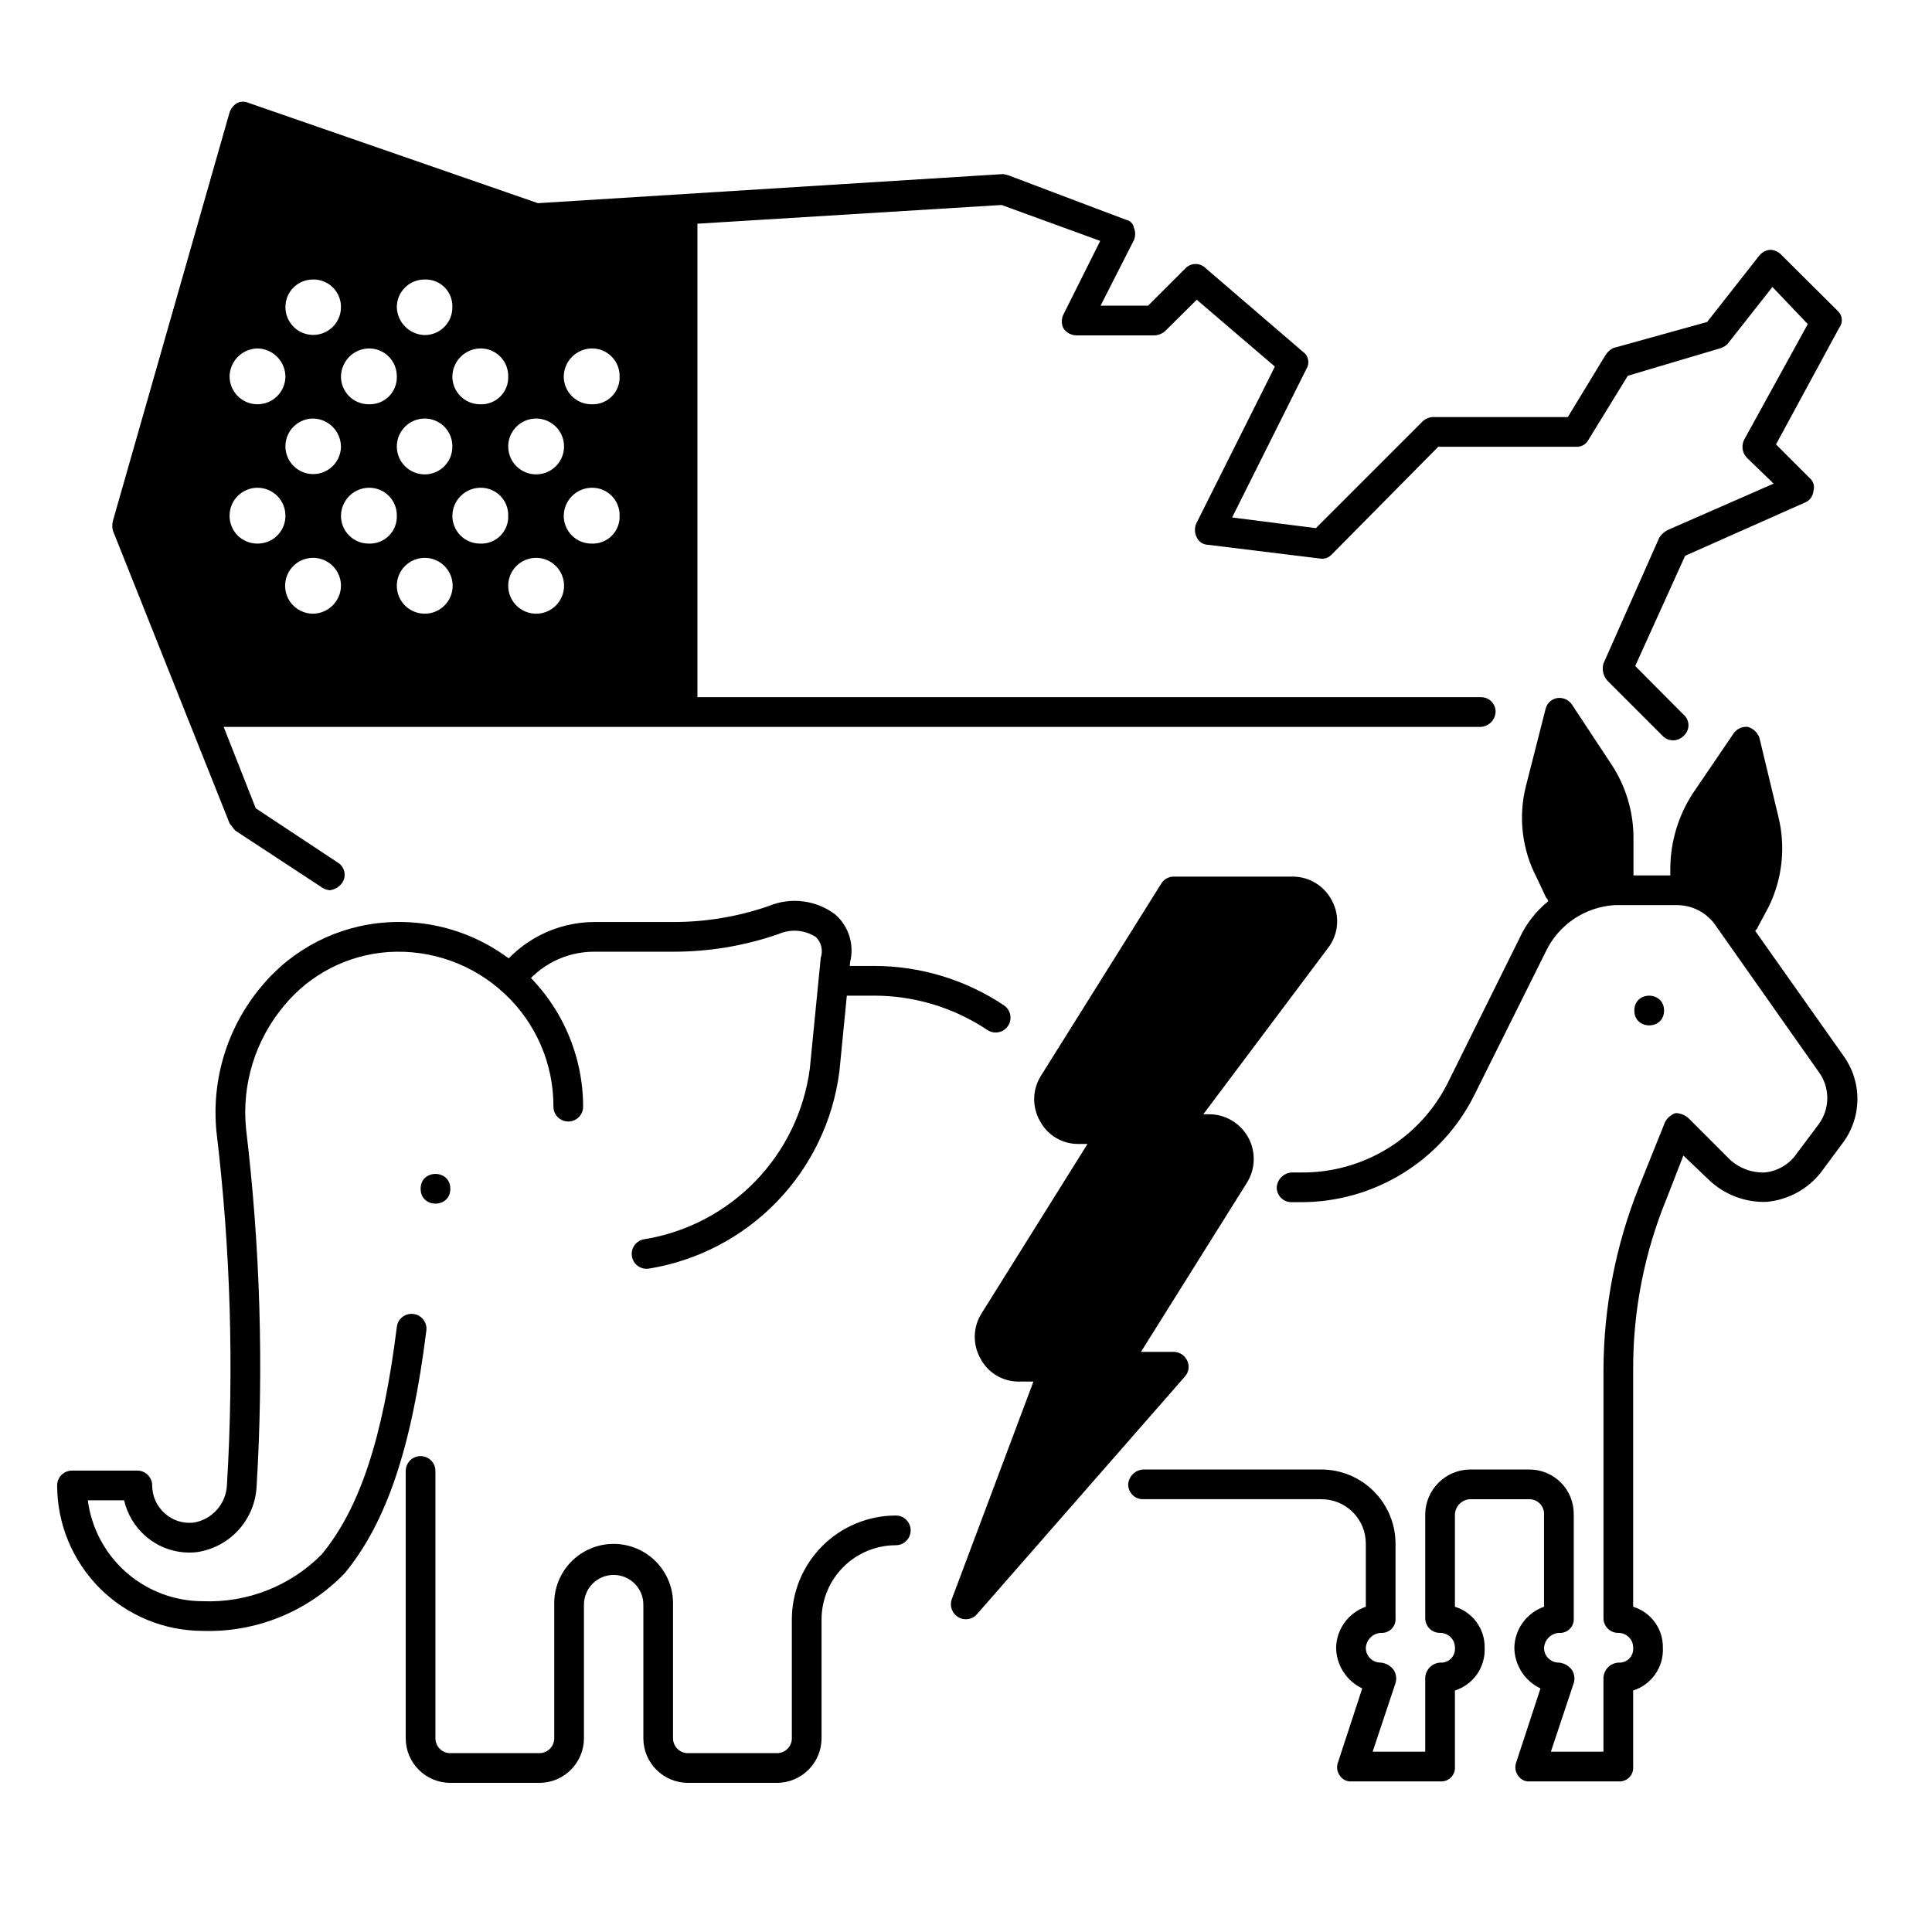 <?xml version="1.0" encoding="UTF-8"?>
<!-- Uploaded to: ICON Repo, www.svgrepo.com, Generator: ICON Repo Mixer Tools -->
<svg fill="#000000" width="800px" height="800px" version="1.1" viewBox="144 144 512 512" xmlns="http://www.w3.org/2000/svg">
 <g>
  <path d="m495.96 395.2-33.062 44.082h1.574v0.004c4.293 0.023 8.23 2.367 10.305 6.121 2.074 3.758 1.957 8.34-0.305 11.984l-28.102 44.871h8.66-0.004c1.566 0.004 2.984 0.93 3.621 2.359 0.641 1.391 0.395 3.031-0.629 4.172l-55.105 62.977c-0.742 0.875-1.844 1.367-2.992 1.34-0.695 0.012-1.379-0.18-1.965-0.551-1.637-0.957-2.363-2.938-1.734-4.727l21.648-57.703-3.699 0.004c-4.309 0.09-8.297-2.254-10.312-6.062-2.133-3.727-2.039-8.324 0.238-11.965l28.102-44.949h-2.281c-4.309 0.09-8.301-2.254-10.312-6.062-2.133-3.727-2.043-8.324 0.234-11.965l31.883-50.934c0.691-1.164 1.949-1.883 3.305-1.887h31.488c4.477-0.016 8.57 2.519 10.551 6.531 2.066 3.984 1.637 8.805-1.105 12.359z"/>
  <path d="m197.7 576.2c-10.223-0.008-20.02-4.074-27.25-11.301-7.227-7.227-11.293-17.023-11.305-27.242 0-2.176 1.762-3.938 3.938-3.938h17.312c1.043 0 2.043 0.414 2.781 1.152 0.742 0.738 1.156 1.738 1.152 2.785 0 2.82 1.203 5.504 3.309 7.383 2.102 1.906 4.934 2.805 7.754 2.457 4.922-0.859 8.574-5.043 8.754-10.035 1.875-31.16 0.949-62.422-2.766-93.414-1.418-13.984 2.894-27.949 11.953-38.695 8.25-9.949 20.23-16.062 33.129-16.91 13.512-0.918 26.797 3.852 36.641 13.156 9.832 9.266 15.414 22.168 15.438 35.68 0 2.172-1.762 3.934-3.938 3.934-2.172 0-3.934-1.762-3.934-3.934 0.047-11.352-4.648-22.207-12.953-29.941-8.289-7.769-19.418-11.766-30.754-11.039-10.758 0.723-20.746 5.836-27.613 14.145-7.684 9.105-11.34 20.941-10.133 32.797 3.762 31.453 4.691 63.176 2.781 94.797-0.238 4.25-1.934 8.289-4.797 11.438-2.867 3.144-6.731 5.211-10.938 5.848-5.047 0.598-10.105-1.008-13.879-4.41-2.75-2.461-4.668-5.719-5.488-9.316h-9.625c0.965 7.387 4.586 14.176 10.184 19.094 5.598 4.918 12.793 7.637 20.246 7.644 11.801 0.488 23.262-4.019 31.57-12.414 10.094-12.258 16.227-30.852 19.895-60.285 0.27-2.16 2.238-3.691 4.398-3.422 2.156 0.27 3.691 2.238 3.422 4.394-3.867 31.004-10.539 50.836-21.633 64.312v0.004c-9.824 10.191-23.508 15.742-37.652 15.277z"/>
  <path d="m315.37 480.24c-2.059 0.012-3.777-1.562-3.945-3.613-0.172-2.051 1.27-3.887 3.301-4.211 11.215-1.824 21.539-7.219 29.449-15.375 7.906-8.16 12.973-18.652 14.445-29.918l2.891-29.344c0.652-1.914 0.152-4.031-1.285-5.453-2.953-1.91-6.664-2.211-9.887-0.797-8.945 3.106-18.352 4.688-27.82 4.684h-20.996c-7.504-0.027-14.574 3.523-19.035 9.559-1.301 1.742-3.769 2.098-5.512 0.797-1.742-1.305-2.102-3.773-0.797-5.516 5.988-7.977 15.371-12.684 25.348-12.711h20.996-0.004c8.582 0.004 17.102-1.43 25.207-4.238 5.867-2.438 12.586-1.578 17.645 2.262 3.559 3.125 5.074 7.977 3.922 12.57l-2.852 29.098h-0.004c-1.668 12.961-7.477 25.035-16.562 34.434-9.082 9.395-20.953 15.609-33.852 17.719-0.215 0.035-0.434 0.051-0.652 0.055z"/>
  <path d="m407.86 417.63c-0.773 0-1.531-0.23-2.176-0.66-8.902-5.949-19.367-9.117-30.07-9.113h-7.984c-2.172 0-3.934-1.762-3.934-3.934 0-2.176 1.762-3.938 3.934-3.938h7.981c12.258-0.008 24.242 3.621 34.434 10.43 1.445 0.961 2.094 2.754 1.59 4.418-0.504 1.664-2.039 2.797-3.773 2.797z"/>
  <path d="m349.91 616.47h-23.617c-6.516-0.012-11.793-5.293-11.797-11.809v-35.418c0-4.348-3.527-7.871-7.875-7.871s-7.871 3.523-7.871 7.871v35.426c-0.012 6.516-5.289 11.797-11.809 11.809h-23.617c-6.516-0.008-11.801-5.289-11.805-11.809v-70.848c0-2.176 1.762-3.938 3.934-3.938 2.176 0 3.938 1.762 3.938 3.938v70.848c0 1.043 0.414 2.043 1.152 2.781s1.738 1.152 2.781 1.152h23.617c2.172 0 3.934-1.762 3.938-3.934v-35.426c-0.094-4.234 1.52-8.328 4.484-11.359 2.961-3.027 7.019-4.734 11.254-4.734 4.238 0 8.297 1.707 11.258 4.734 2.961 3.031 4.578 7.125 4.484 11.359v35.426c0 2.172 1.762 3.934 3.934 3.934h23.617c1.043 0 2.047-0.414 2.785-1.152s1.152-1.738 1.152-2.781v-31.488c0.008-7.305 2.914-14.309 8.078-19.473 5.164-5.168 12.168-8.07 19.473-8.078 2.176 0 3.938 1.762 3.938 3.934 0 2.176-1.762 3.938-3.938 3.938-5.219 0.004-10.219 2.082-13.91 5.769-3.688 3.691-5.762 8.691-5.769 13.91v31.488c-0.012 6.516-5.293 11.793-11.809 11.801z"/>
  <path d="m632.38 446.84-5.824 7.871v0.004c-3.523 4.465-8.734 7.285-14.406 7.793-5.664 0.191-11.172-1.91-15.27-5.828l-6.769-6.453-4.41 11.336c-5.914 14.355-8.934 29.738-8.895 45.262v62.977c4.754 1.461 7.965 5.894 7.871 10.863 0.25 5.129-2.981 9.781-7.871 11.336v20.152c0.09 1.07-0.293 2.125-1.055 2.883-0.758 0.762-1.812 1.145-2.883 1.055h-23.617 0.004c-1.168 0.055-2.277-0.516-2.914-1.496-0.754-0.988-0.961-2.289-0.551-3.465l6.453-19.68c-4.176-1.98-6.863-6.164-6.926-10.785 0.098-4.91 3.238-9.238 7.871-10.863v-24.559c0.012-1.047-0.398-2.055-1.141-2.797-0.738-0.742-1.746-1.152-2.793-1.141h-15.746c-2.109 0.145-3.793 1.824-3.938 3.938v24.562-0.004c4.754 1.461 7.965 5.894 7.875 10.863 0.246 5.129-2.984 9.781-7.875 11.336v20.152c0.094 1.07-0.293 2.125-1.051 2.883-0.758 0.762-1.812 1.145-2.883 1.055h-23.617c-1.168 0.055-2.277-0.516-2.914-1.496-0.754-0.988-0.961-2.289-0.551-3.465l6.453-19.68h0.004c-4.176-1.98-6.863-6.164-6.93-10.785 0.102-4.91 3.238-9.238 7.875-10.863v-16.688c0.016-3.137-1.223-6.152-3.441-8.371-2.215-2.215-5.231-3.453-8.367-3.438h-47.234c-1.047 0.012-2.055-0.398-2.793-1.141-0.742-0.738-1.152-1.746-1.141-2.793 0.145-2.113 1.824-3.793 3.934-3.938h47.234c5.219 0 10.223 2.074 13.914 5.766 3.691 3.691 5.762 8.695 5.766 13.914v19.68c0.09 1.07-0.293 2.125-1.055 2.883-0.758 0.758-1.812 1.145-2.883 1.055-2.109 0.141-3.793 1.824-3.934 3.934-0.012 1.047 0.398 2.059 1.141 2.797 0.738 0.742 1.746 1.152 2.793 1.141 1.387 0.121 2.652 0.84 3.465 1.969 0.656 1.031 0.828 2.293 0.473 3.461l-6.062 18.184h13.934v-19.68 0.004c0.145-2.113 1.824-3.793 3.938-3.938 1.07 0.09 2.125-0.293 2.883-1.055 0.758-0.758 1.145-1.812 1.051-2.883 0.012-1.047-0.398-2.055-1.137-2.793-0.742-0.742-1.75-1.152-2.797-1.141-1.047 0.012-2.055-0.398-2.797-1.141-0.742-0.742-1.152-1.75-1.141-2.797v-27.551c0.102-6.481 5.332-11.707 11.809-11.809h15.746c3.137-0.02 6.148 1.219 8.367 3.438s3.457 5.234 3.438 8.371v27.551c0.094 1.07-0.293 2.125-1.051 2.883-0.758 0.758-1.816 1.145-2.883 1.055-2.113 0.141-3.793 1.824-3.938 3.934-0.012 1.047 0.398 2.059 1.141 2.797 0.742 0.742 1.75 1.152 2.797 1.141 1.387 0.121 2.652 0.84 3.461 1.969 0.656 1.031 0.828 2.293 0.473 3.461l-6.062 18.184h13.934v-19.68l0.004 0.004c0.141-2.113 1.824-3.793 3.934-3.938 1.07 0.09 2.125-0.293 2.883-1.055 0.762-0.758 1.145-1.812 1.055-2.883 0.012-1.047-0.398-2.055-1.141-2.793-0.742-0.742-1.75-1.152-2.797-1.141-1.047 0.012-2.055-0.398-2.797-1.141-0.738-0.742-1.148-1.75-1.137-2.797v-65.969c0.078-16.504 3.258-32.844 9.367-48.176l6.926-17.238c0.59-1.156 1.605-2.031 2.836-2.441 1.328 0.031 2.594 0.566 3.543 1.496l10.785 10.785h-0.004c2.496 2.32 5.805 3.566 9.211 3.465 3.43-0.309 6.547-2.125 8.504-4.961l5.902-7.871c2.992-4.106 2.992-9.672 0-13.777l-27.711-39.359c-2.312-3.019-5.879-4.816-9.68-4.883h-16.691c-3.863 0.23-7.594 1.488-10.809 3.648-3.211 2.16-5.785 5.141-7.453 8.633l-19.129 38.414v0.004c-4.297 8.434-10.84 15.52-18.914 20.465-8.07 4.945-17.355 7.562-26.82 7.559h-2.519c-1.051 0.012-2.059-0.398-2.797-1.141-0.742-0.742-1.152-1.75-1.141-2.797 0.145-2.109 1.824-3.793 3.938-3.934h2.519c8.027 0.082 15.918-2.086 22.781-6.262 6.859-4.172 12.41-10.188 16.027-17.355l19.051-38.414v-0.004c1.75-3.824 4.363-7.191 7.633-9.84-0.055-0.371-0.25-0.711-0.551-0.941l-2.519-5.352v-0.004c-3.894-7.457-4.902-16.09-2.832-24.246l5.195-20.387c0.336-1.508 1.547-2.66 3.07-2.914 1.535-0.234 3.07 0.441 3.934 1.734l10.391 15.742h0.004c3.867 5.832 5.922 12.68 5.902 19.68v9.84h9.762v-1.969c0.062-6.984 2.109-13.812 5.902-19.68l10.707-15.742c0.812-1.371 2.352-2.141 3.938-1.969 1.438 0.406 2.586 1.496 3.07 2.914l4.961 20.625h-0.004c2.059 8.098 1.164 16.664-2.519 24.164l-2.914 5.434c0 0.473-0.473 0.473-0.629 0.945l23.301 32.984 0.004-0.004c2.461 3.363 3.781 7.422 3.766 11.586-0.012 4.164-1.359 8.219-3.848 11.559z"/>
  <path d="m263.34 459.04c0 5.246-7.871 5.246-7.871 0 0-5.25 7.871-5.25 7.871 0"/>
  <path d="m584.99 411.8c0 5.25-7.875 5.25-7.875 0 0-5.246 7.875-5.246 7.875 0"/>
  <path d="m630.96 226.34-14.801-14.719c-0.746-0.84-1.793-1.348-2.914-1.418-1.164 0.051-2.25 0.594-2.988 1.496l-13.855 17.633-24.953 6.926v0.004c-0.848 0.461-1.555 1.141-2.047 1.965l-9.918 16.297h-35.82c-1.121 0.07-2.168 0.578-2.914 1.418l-28.023 28.023-22.199-2.832 19.68-39.359v-0.004c0.961-1.527 0.543-3.543-0.945-4.566l-25.738-22.117c-0.707-0.719-1.672-1.125-2.68-1.125-1.004 0-1.969 0.406-2.676 1.125l-9.918 9.918h-12.594l8.816-17.32c0.473-1.078 0.473-2.305 0-3.383-0.184-1.047-1-1.867-2.047-2.047l-31.016-11.73c-0.512-0.176-1.039-0.309-1.574-0.395l-123.28 7.715-76.754-26.605c-0.961-0.41-2.051-0.379-2.988 0.078-0.918 0.562-1.617 1.422-1.969 2.441l-30.938 108.32c-0.199 0.828-0.199 1.691 0 2.519l30.938 77.617c0.473 0.551 1.023 1.418 1.496 1.891l22.672 14.879c0.684 0.527 1.5 0.852 2.359 0.945 1.328-0.168 2.527-0.879 3.309-1.969 0.594-0.875 0.793-1.961 0.555-2.992-0.238-1.031-0.898-1.914-1.816-2.441l-21.648-14.324-8.5-21.57h333.14c2.121-0.117 3.816-1.812 3.934-3.938 0.027-1.051-0.383-2.066-1.125-2.809-0.742-0.742-1.758-1.152-2.809-1.125h-207.59v-125.48l80.609-4.961 26.137 9.523-9.762 19.523c-0.551 1.145-0.551 2.481 0 3.621 0.754 1.145 2.016 1.848 3.383 1.891h20.625c1.031-0.016 2.031-0.375 2.836-1.023l8.5-8.422 20.703 17.711-20.781 41.484c-0.566 1.203-0.539 2.602 0.078 3.781 0.535 1.176 1.699 1.941 2.992 1.969l29.52 3.621c1.219 0.25 2.481-0.172 3.305-1.105l28.184-28.496h36.449-0.004c1.406 0.105 2.738-0.637 3.387-1.887l10.391-16.926 24.09-7.164c0.844-0.199 1.629-0.605 2.281-1.18l11.965-15.191 9.367 9.84-16.766 30.465v-0.004c-0.891 1.578-0.668 3.543 0.551 4.883l7.164 6.926-28.023 12.281c-0.934 0.465-1.719 1.172-2.285 2.047l-14.801 33.379 0.004-0.004c-0.441 1.574-0.055 3.262 1.023 4.488l14.719 14.719v0.004c1.504 1.496 3.93 1.496 5.434 0 0.859-0.707 1.359-1.762 1.359-2.875 0-1.113-0.5-2.168-1.359-2.871l-12.754-12.832 13.227-29.207 31.883-14.168h-0.004c1.203-0.535 2.016-1.684 2.125-2.992 0.398-1.254-0.008-2.625-1.023-3.465l-8.895-8.895 16.766-30.938h0.004c1.059-1.383 0.852-3.356-0.473-4.488zm-344.88 28.578c4.086 0 7.398 3.312 7.398 7.398 0 4.086-3.312 7.398-7.398 7.398-4.086 0-7.398-3.312-7.398-7.398 0-4.086 3.312-7.398 7.398-7.398zm-14.801-18.578c1.973-0.031 3.871 0.738 5.266 2.133 1.395 1.395 2.164 3.293 2.137 5.266 0.082 1.988-0.672 3.918-2.078 5.324s-3.336 2.16-5.324 2.074c-1.965 0.02-3.856-0.758-5.25-2.148-1.391-1.391-2.164-3.281-2.148-5.25 0.078-4.055 3.348-7.32 7.398-7.398zm-14.719-18.266c1.961-0.07 3.867 0.68 5.254 2.066 1.391 1.391 2.137 3.293 2.066 5.258 0.023 1.953-0.742 3.836-2.117 5.227s-3.246 2.172-5.203 2.172c-4.043-0.105-7.293-3.359-7.398-7.398 0-1.957 0.781-3.832 2.172-5.207s3.269-2.137 5.227-2.117zm7.32 44.242c0.023 1.957-0.742 3.84-2.117 5.227-1.375 1.391-3.246 2.172-5.203 2.172-4.086 0-7.398-3.312-7.398-7.398 0-4.086 3.312-7.398 7.398-7.398 1.957 0 3.828 0.781 5.203 2.172s2.141 3.273 2.117 5.227zm-22.121-25.977c1.969-0.016 3.859 0.758 5.25 2.148s2.168 3.285 2.152 5.25c0.066 1.984-0.688 3.906-2.094 5.309-1.402 1.402-3.324 2.16-5.309 2.09-1.965 0.02-3.859-0.758-5.25-2.148s-2.164-3.281-2.148-5.25c0.078-4.055 3.348-7.32 7.398-7.398zm-14.719-18.266c1.945-0.016 3.82 0.75 5.195 2.125 1.375 1.379 2.141 3.25 2.125 5.199 0 4.062-3.297 7.359-7.359 7.359-4.066 0-7.359-3.297-7.359-7.359-0.016-1.961 0.762-3.844 2.156-5.219 1.395-1.379 3.281-2.137 5.242-2.106zm7.32 44.242c-0.016 2.977-1.824 5.652-4.578 6.777-2.758 1.125-5.922 0.477-8.016-1.641s-2.707-5.285-1.551-8.027c1.152-2.746 3.848-4.523 6.824-4.508 4.027 0.113 7.25 3.371 7.32 7.398zm-22.121-25.977c4.055 0.078 7.32 3.344 7.402 7.398 0 4.086-3.316 7.398-7.402 7.398s-7.398-3.312-7.398-7.398c0.078-4.055 3.344-7.32 7.398-7.398zm0 51.719c-1.965 0.016-3.859-0.758-5.25-2.148-1.391-1.395-2.164-3.285-2.148-5.25 0-4.09 3.312-7.402 7.398-7.402s7.402 3.312 7.402 7.402c0.016 1.965-0.762 3.856-2.152 5.25-1.391 1.391-3.281 2.164-5.25 2.148zm14.801 18.578c-3 0.031-5.723-1.75-6.894-4.512-1.168-2.766-0.555-5.961 1.555-8.094 2.109-2.133 5.301-2.777 8.074-1.637 2.773 1.141 4.586 3.844 4.586 6.844-0.051 4.035-3.285 7.305-7.32 7.398zm14.719-18.578c-1.965 0.016-3.859-0.758-5.25-2.148-1.391-1.395-2.164-3.285-2.148-5.25 0.051-4.066 3.336-7.352 7.398-7.402 1.973-0.027 3.871 0.742 5.266 2.137 1.395 1.395 2.164 3.293 2.137 5.266 0.066 1.98-0.688 3.902-2.094 5.309-1.402 1.402-3.324 2.16-5.309 2.09zm14.801 18.578c-4.086 0-7.398-3.312-7.398-7.398 0-4.09 3.312-7.402 7.398-7.402 4.086 0 7.398 3.312 7.398 7.402 0 4.086-3.312 7.398-7.398 7.398zm14.719-18.578c-1.965 0.016-3.856-0.758-5.25-2.148-1.391-1.395-2.164-3.285-2.148-5.25 0.051-4.066 3.336-7.352 7.398-7.402 1.977-0.043 3.887 0.723 5.281 2.121 1.398 1.398 2.164 3.305 2.121 5.281 0.082 1.984-0.672 3.914-2.078 5.32s-3.336 2.16-5.324 2.078zm14.801 18.578c-4.086 0-7.398-3.312-7.398-7.398 0-4.09 3.312-7.402 7.398-7.402 4.086 0 7.398 3.312 7.398 7.402 0 4.086-3.312 7.398-7.398 7.398zm14.719-18.578h0.004c-1.969 0.016-3.859-0.758-5.25-2.148-1.395-1.395-2.168-3.285-2.152-5.25 0.051-4.066 3.336-7.352 7.402-7.402 1.973-0.043 3.883 0.723 5.277 2.121 1.398 1.398 2.164 3.305 2.121 5.281 0.082 1.984-0.672 3.914-2.078 5.32s-3.336 2.16-5.32 2.078zm0-36.918 0.004-0.004c-1.969 0.02-3.859-0.758-5.25-2.148-1.395-1.391-2.168-3.281-2.152-5.25 0.078-4.055 3.348-7.32 7.402-7.398 1.969-0.031 3.871 0.738 5.262 2.133 1.395 1.395 2.164 3.293 2.137 5.266 0.082 1.988-0.672 3.918-2.078 5.324s-3.336 2.16-5.32 2.074z"/>
 </g>
</svg>